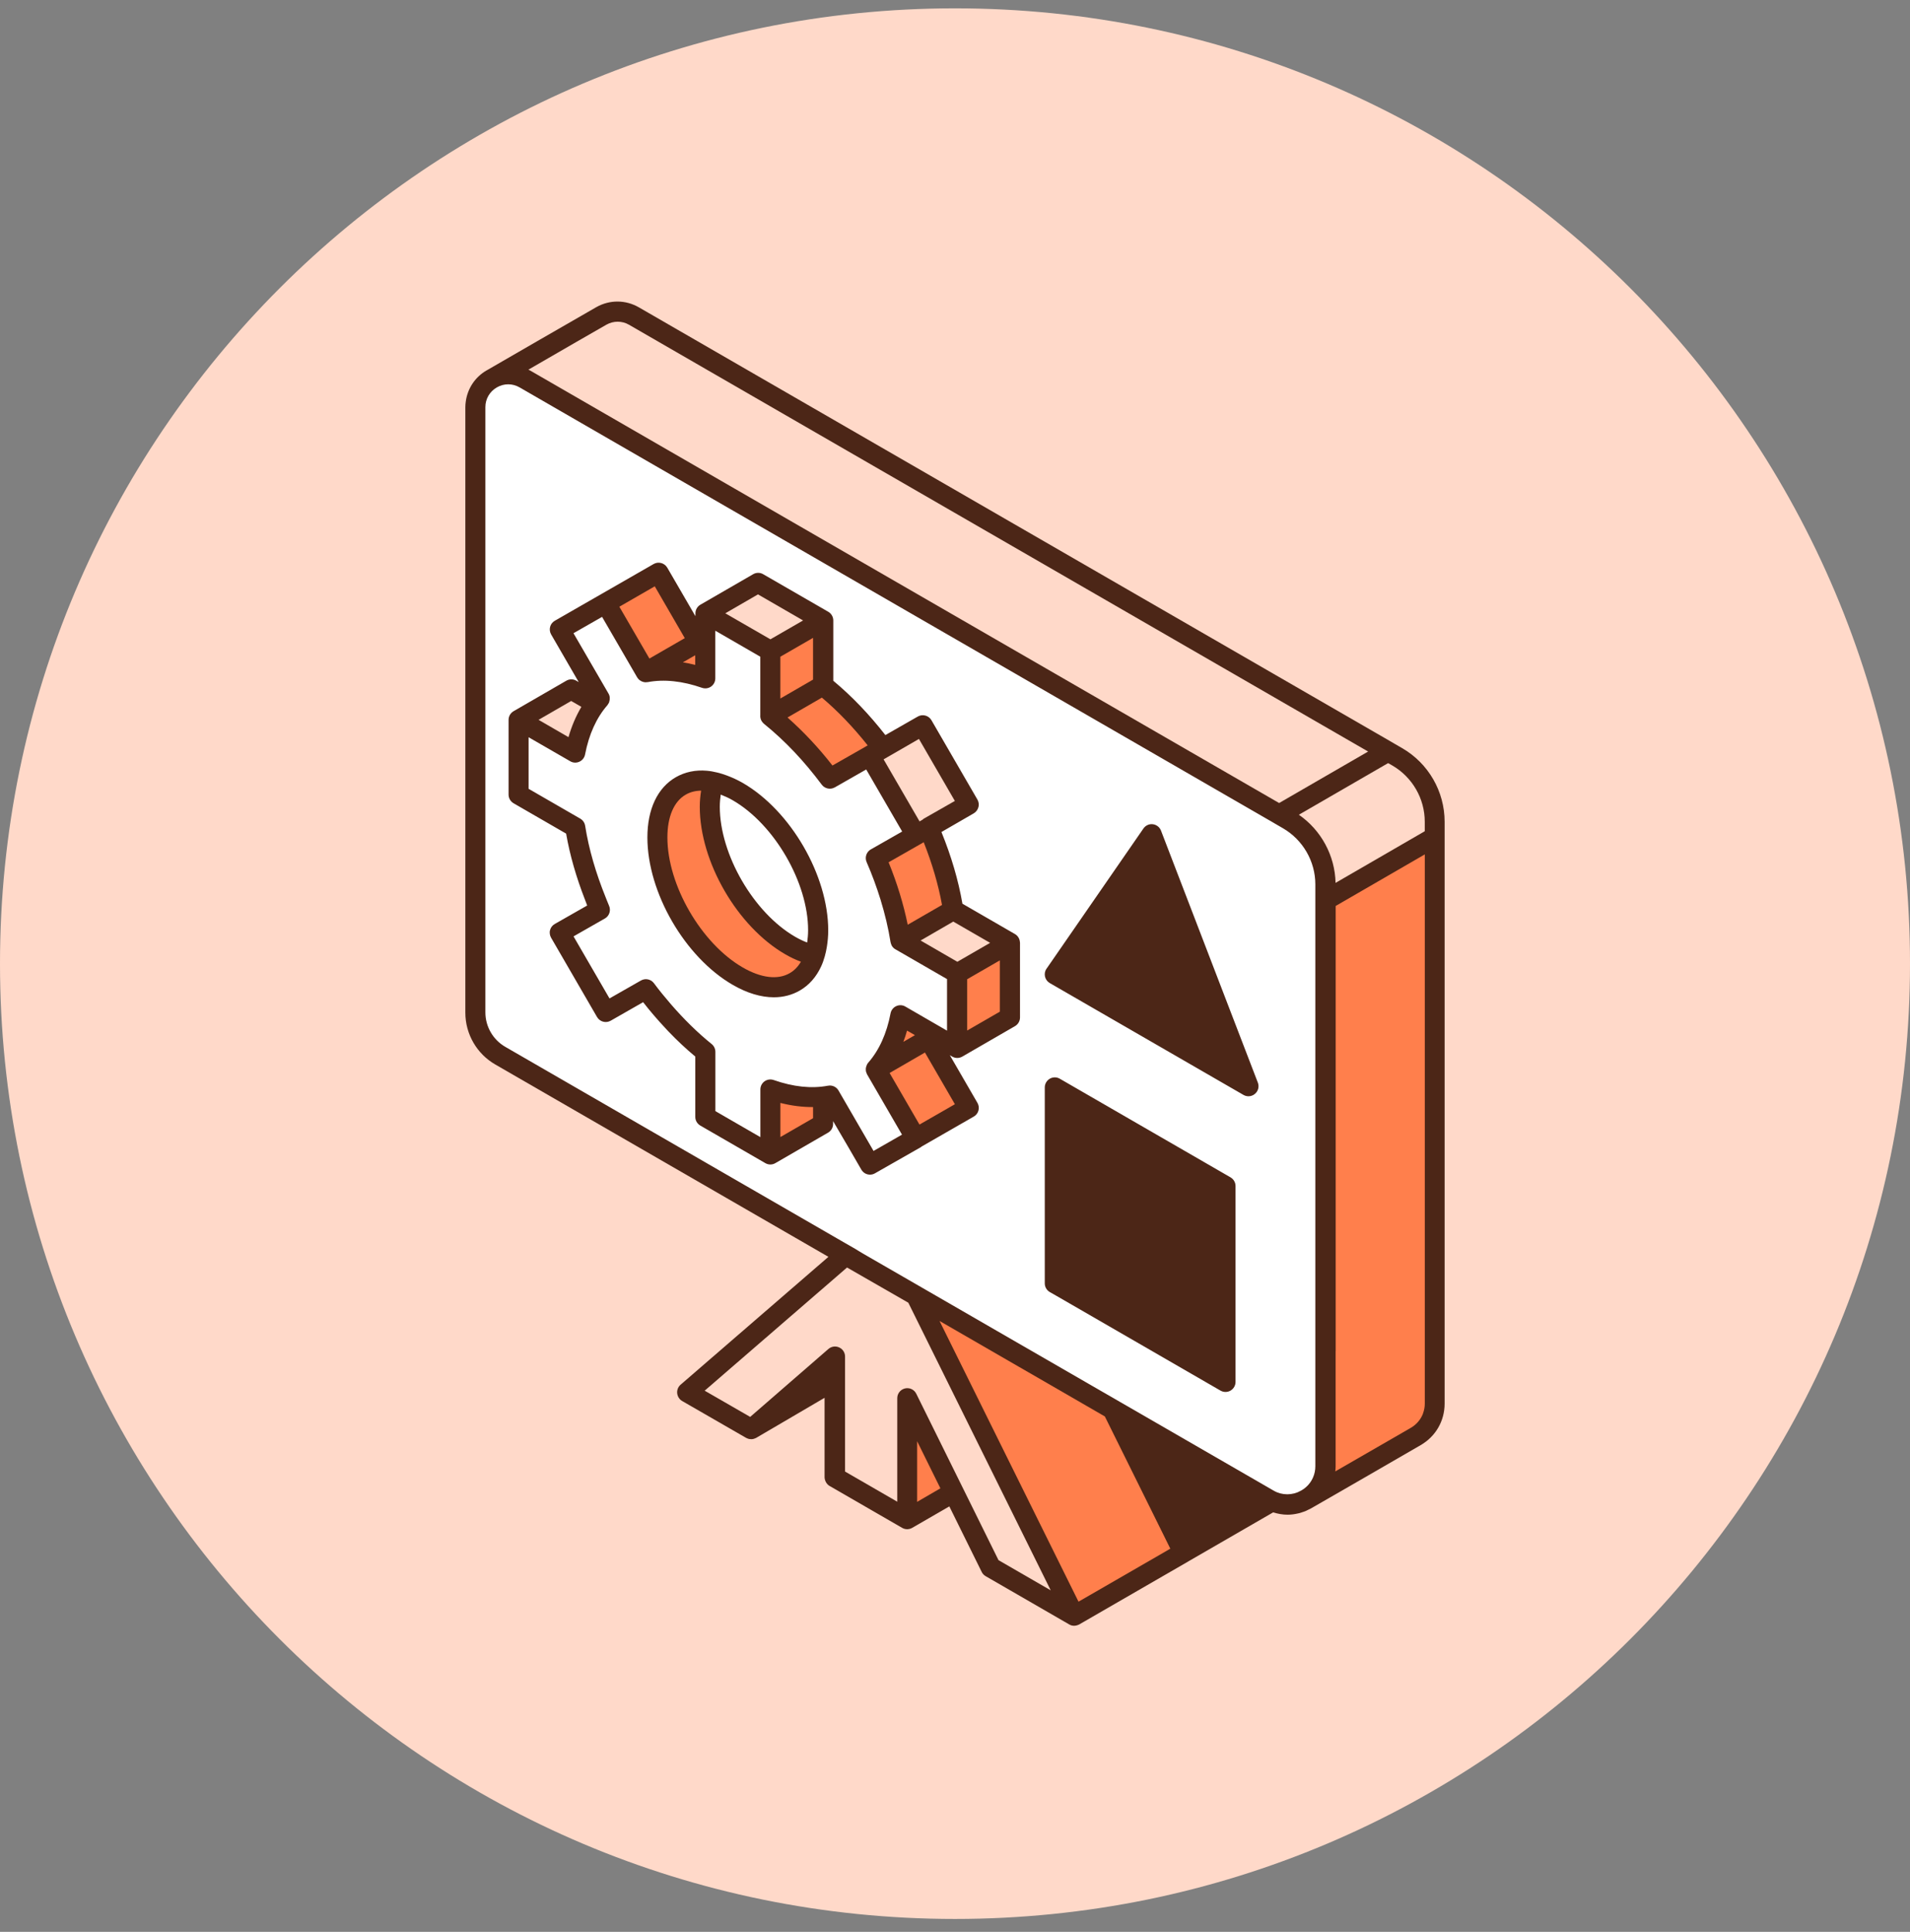 <svg fill="none" height="91" viewBox="0 0 90 91" width="90" xmlns="http://www.w3.org/2000/svg" xmlns:xlink="http://www.w3.org/1999/xlink"><rect x="0" y="0" width="90" height="91" fill="#808080" stroke="none"/><clipPath id="a"><path d="m13.5 13.893h63v63h-63z"/></clipPath><path d="m0 45.393c0-24.853 20.147-45 45-45 24.853 0 45 20.147 45 45 0 24.853-20.147 45-45 45-24.853 0-45-20.147-45-45z" fill="#ffd9c9"/><g clip-path="url(#a)"><path d="m39.105 70.005 3.405 1.966c.072.041.154.063.236.063s.164-.022.236-.063l1.751-1.011 1.525 3.087c.041.085.107.154.186.199l3.938 2.274c.072.044.154.063.236.063.053 0 .104-.013.151-.028.013-.003.025-.009.041-.016.016-.006.032-.009.044-.019l5.144-2.97c.006-.003.013-.009.019-.013l3.975-2.296c.221.069.451.11.677.11.167 0 .331-.022.495-.06.025-.006.047-.009.072-.016.053-.013.104-.035.154-.05.041-.016.085-.025.126-.044.041-.016.082-.041.123-.06.044-.022.091-.041.135-.066.463-.262 3.61-2.079 4.791-2.763l.375-.217c.709-.409 1.131-1.14 1.131-1.956v-27.411c0-1.424-.765-2.753-2-3.465l-.359-.208-.139-.082-35.469-20.475c-.624-.359-1.37-.365-2-.013-.476.268-4.955 2.857-5.163 2.977 0 0 0 0-.003 0-.554.318-.91.86-.992 1.48-.013.088-.019.18-.019.271v28.511c0 1.005.539 1.937 1.408 2.438l15.7 9.062-6.965 6.023c-.117.101-.176.249-.161.403.016.151.101.287.233.365l3.014 1.736c.041.022.085.038.129.051.016.003.028.003.044.006.028.003.06.006.088.006.016 0 .032-.003.05-.006.028-.003.057-.013.082-.022.016-.006.032-.013.047-.019.009-.006.022-.006.032-.013l3.226-1.89v3.755c.013.167.101.324.249.406z" fill="#4c2617"/><g clip-rule="evenodd" fill-rule="evenodd"><path d="m64.466 35.402-4.193 2.425-35.305-20.38c-.011-.006-.023-.012-.035-.017s-.024-.011-.035-.017c1.414-.819 3.377-1.95 3.679-2.12.164-.091.346-.139.526-.139.186 0 .372.047.539.145zm-28.75-7.403-1.54.891 2.126 1.225 1.54-.888zm7.614 10.694-1.695-2.923 1.666-.961 1.692 2.92-1.474.841c-.009.006-.017.014-.025.022s-.016.016-.025.022zm1.78 6.612 1.544-.891-1.736-1.002-1.54.891zm-5.197 14.402-6.709 5.802 2.145 1.235 3.686-3.2c.139-.12.337-.151.507-.072.17.076.277.246.277.428v1.112 4.306l2.46 1.421v-4.876c0-.221.151-.409.365-.46s.435.053.532.252l3.874 7.837 2.46 1.421-6.71-13.548zm-13.126-24.983-1.411-.816 1.537-.888.482.277c-.252.425-.457.901-.608 1.427zm36.146 6.864 4.202-2.432v-.45c0-1.087-.586-2.101-1.528-2.646l-.199-.113-4.205 2.432c1.052.728 1.701 1.925 1.729 3.21z" fill="#ffd9c9"/><path d="m40.699 59.071 2.076 1.197.737.425 4.555 2.63.46.265.46.265 2.315 1.336.737.425.737.425 7.16 4.133.076.044c.05.028.104.057.158.079.002.001.004.002.006.002.001 0.0.002.001.003.001.003.001.006.002.009.003.047.019.095.035.142.047.028.006.057.013.082.016.028.006.054.013.082.016h.016c.014.002.028.002.041.003s.027.002.041.003c.011 0 .023.001.035.002s.024.002.035.002c.031 0 .063-.003.094-.006h0c.012-.002.024-.002.036-.003.013-.001.025-.002.036-.003.028-.003.057-.009.085-.016.014-.003.028-.005.041-.008.013-.002.027-.005.041-.008.025-.006.05-.016.075-.025l.001-0.0.018-.006c.023-.008.048-.016.071-.026.022-.009.047-.022.069-.035.011-.005.021-.01.032-.015.021-.01.042-.02.063-.032.252-.145.444-.365.551-.621.069-.161.104-.334.104-.517v-.088-4.81-.545-.545-21.42c0-1.087-.586-2.101-1.528-2.646l-.419-.243s-.003 0-.003-.003l-35.545-20.519c-.337-.195-.737-.195-1.074 0-.337.195-.539.542-.539.929v28.511c0 .668.359 1.288.936 1.622l15.983 9.226.435.249zm17.52 2.394v.545 3.087c0 .17-.091.324-.236.409-.072.041-.154.063-.236.063s-.164-.022-.236-.063l-6.999-4.042-.737-.425-.309-.176c-.145-.085-.236-.239-.236-.409v-.51-.706-.359-2.602-.545-4.508c0-.17.091-.325.236-.41.145-.085.328-.085.472 0l8.045 4.646c.145.085.236.239.236.409v5.053zm-8.905-15.835 4.564-6.602c.101-.145.268-.224.444-.202.173.022.321.136.384.299l4.564 11.872c.072.186.019.4-.135.529-.088.076-.195.114-.306.114-.082 0-.164-.022-.236-.063l-9.129-5.27c-.113-.066-.195-.176-.224-.306-.028-.129-.003-.265.072-.372zm-10.058 7.182v.132c0 .17-.091.325-.236.41l-2.485 1.436c-.145.085-.328.085-.472 0l-3.065-1.77c-.145-.085-.236-.239-.236-.409v-2.841c-.431-.359-.851-.75-1.254-1.172l-.016-.016c-.025-.027-.05-.054-.076-.082-.025-.028-.05-.055-.076-.082-.356-.381-.703-.781-1.036-1.21l-1.528.873c-.227.129-.513.05-.643-.173l-2.167-3.739c-.016-.028-.028-.057-.038-.085-.019-.06-.028-.12-.025-.183.003-.032.006-.063.016-.091.032-.123.113-.224.224-.287l1.525-.869c-.037-.094-.072-.187-.106-.281l-.001-.002c-.406-1.043-.709-2.085-.885-3.103l-2.476-1.43c-.145-.085-.236-.239-.236-.41v-3.518c0-.17.091-.324.236-.409l2.485-1.436c.145-.085.328-.085.472 0l.113.066-1.301-2.246c-.063-.11-.079-.239-.047-.359.032-.123.113-.224.224-.287l4.653-2.671c.227-.129.513-.05.643.173l1.326 2.284v-.132c0-.17.091-.325.236-.409l2.485-1.436c.145-.085.328-.085.472 0l3.068 1.77c.145.085.236.239.236.409v2.841c.873.725 1.695 1.585 2.454 2.558l1.528-.873c.227-.129.513-.05.643.173l2.167 3.739c.063.11.079.239.047.359 0 .002-.001.002-.002.003-.001.001-.002.002-.002.003-.016.057-.041.11-.079.161l-.003.003c-.038.047-.082.088-.136.12l-1.521.879c.463 1.137.797 2.268.989 3.377l2.476 1.43c.123.072.205.195.227.334l.001.007c.003.016.005.03.005.046 0 .003.001.007.002.011.001.004.002.008.002.011v3.519c0 .17-.091.325-.236.409l-2.485 1.436c-.072.041-.154.063-.236.063s-.164-.022-.236-.063l-.113-.066 1.301 2.246c.063.11.079.239.047.359-.032.123-.113.224-.224.287l-2.457 1.411c-.004.003-.007.006-.011.01-.005.005-.01.011-.017.015l-2.129 1.213-.038.022c-.072.041-.154.063-.233.063-.164 0-.321-.085-.409-.236l-.633-1.093zm-4.728-15.114c-.195-.113-.381-.195-.567-.268-.025.18-.044.372-.044.573 0 2.246 1.594 4.993 3.55 6.124.192.11.381.202.567.271.025-.183.044-.372.044-.58.003-2.243-1.591-4.989-3.55-6.12zm6.665 16.5-.031.019-.369-.636-1.282-2.211c-.085-.148-.243-.236-.41-.236-.028 0-.06.003-.088.009-.772.145-1.632.057-2.558-.268-.145-.05-.302-.028-.428.06-.123.088-.198.23-.198.384v2.246l-2.12-1.225v-2.791c0-.145-.066-.28-.176-.369-.671-.542-1.313-1.175-1.921-1.877-.271-.315-.539-.639-.797-.986-.107-.145-.283-.211-.451-.186-.057.009-.113.028-.164.057l-1.48.844-1.695-2.923 1.474-.841c.158-.088.246-.258.239-.428 0-.057-.013-.113-.038-.17-.045-.102-.084-.203-.124-.305-.013-.034-.026-.068-.04-.102-.46-1.137-.791-2.265-.964-3.364-.022-.142-.107-.265-.23-.337l-2.435-1.405v-2.429l1.962 1.131c.132.079.293.085.431.022.139-.063.239-.189.268-.34.183-.951.539-1.736 1.052-2.321.013-.017.022-.034.032-.05.005-.008.01-.017.015-.025.003-.005.007-.011.011-.017.008-.011.016-.021.02-.034.002-.006.003-.013.005-.021.002-.007.003-.014.005-.02.041-.126.035-.262-.035-.381l-1.651-2.844 1.348-.769 1.651 2.845v.003l.003.003c.002.003.004.005.006.008.002.002.005.005.006.008.022.032.044.06.069.085.014.014.029.024.045.035.006.004.012.008.018.012.009.004.017.009.025.015.005.004.011.008.016.01.028.016.057.025.085.035.009.003.019.006.032.009h0c.031.006.063.013.094.013h.013c.003 0 .006-.001.009-.002.003-.001.006-.002.009-.002.011-.002.022-.002.034-.002s.023 0 .036-.002c.772-.145 1.632-.053 2.558.268.145.05.302.028.428-.06.123-.088.198-.23.198-.384v-1.767-.479l2.12 1.225v2.744c-.009.095.009.195.06.283.004.011.011.018.018.026.004.004.007.008.01.012.006.013.016.025.025.035l.047.047c.001.001.002.002.003.004.002.003.005.007.01.009.491.397.967.838 1.427 1.323.451.476.882.992 1.295 1.544.145.192.406.246.614.129l.035-.019 1.446-.825 1.695 2.923-1.458.832-.019.009c-.208.12-.296.378-.198.599.258.592.476 1.188.658 1.777.205.671.365 1.339.469 1.994.003.015.007.028.012.042.001.004.003.007.004.011 0 .009.003.019.006.028.006.022.016.044.028.066.002.003.002.005.003.008.001.002.002.005.003.008 0 .002.001.002.002.003s.002.002.002.003c.019.035.044.066.072.094.028.028.06.054.095.072l2.435 1.405v2.429l-.447-.258-1.515-.876c-.132-.079-.293-.085-.431-.022s-.239.189-.268.34c-.183.958-.539 1.739-1.052 2.325-.047.054-.076.117-.095.183-.002.003-.002.007-.003.011-.001.004-.002.008-.003.011-.013.041-.016.085-.013.129 0 .016 0 .028.003.044 0 .019.005.037.011.056.001.003.001.005.002.007.006.025.016.047.028.072.003.005.005.01.006.016s.003.011.006.016l1.647 2.841.003.003zm-4.728-7.22c.444 0 .854-.107 1.222-.318.441-.255.778-.643 1.005-1.137.069-.145.123-.306.17-.469.041-.145.076-.302.101-.463.038-.243.063-.495.063-.765 0-2.589-1.767-5.638-4.022-6.943-.252-.145-.501-.258-.747-.35-.154-.057-.305-.107-.457-.142-.167-.041-.331-.072-.491-.085-.535-.047-1.03.057-1.465.305-.863.498-1.339 1.506-1.339 2.838 0 2.592 1.767 5.642 4.022 6.943.674.391 1.333.586 1.937.586z" fill="#fff"/><path d="m32.267 30.06-1.414-2.441-1.669.961 1.417 2.441zm.491.806v.454c-.195-.05-.388-.088-.58-.12zm11.63 11.762c-.176-.967-.466-1.956-.863-2.955l-.129.076-1.525.869c.403.989.703 1.972.901 2.942zm18.547 21.559v-.545h.003v-20.966l4.199-2.429v25.817.054c0 .158-.028.305-.079.447l-0.0 0c-.006.022-.013.044-.022.063-.11.261-.302.482-.557.63l-.375.217-3.185 1.836c.009-.076.016-.151.016-.227v-.088-.545-3.72zm-12.115 11.261 4.155-2.397.17-.101-.35-.709-.586-1.184-2.148-4.334-3.128-1.808-.46-.265-.46-.265-3.742-2.161zm-7.604-4.703 1.096-.636-1.096-2.218zm-2.46-35.557-1.531.872c-.658-.847-1.37-1.6-2.117-2.262l1.619-.936c.762.643 1.484 1.399 2.158 2.249zm-2.445-5.141-1.54.888v1.969l1.54-.891zm7.261 16.081 1.54-.888v2.416l-1.54.888zm-3.654 4.416 1.408 2.429 1.669-.958-1.411-2.435zm1.194-1.783-.545.315c.066-.17.123-.346.173-.529zm-10.798-11.331c-.558.321-.866 1.04-.866 2.019 0 2.246 1.594 4.993 3.55 6.124.863.498 1.651.595 2.215.268.214-.123.391-.305.526-.539-.246-.091-.494-.208-.743-.353-2.255-1.304-4.022-4.353-4.022-6.943 0-.271.025-.523.063-.762-.265.003-.507.063-.721.186zm5.998 15.243-1.54.888v-1.607c.532.136 1.046.198 1.54.195z" fill="#ff7f4c"/></g></g></svg>